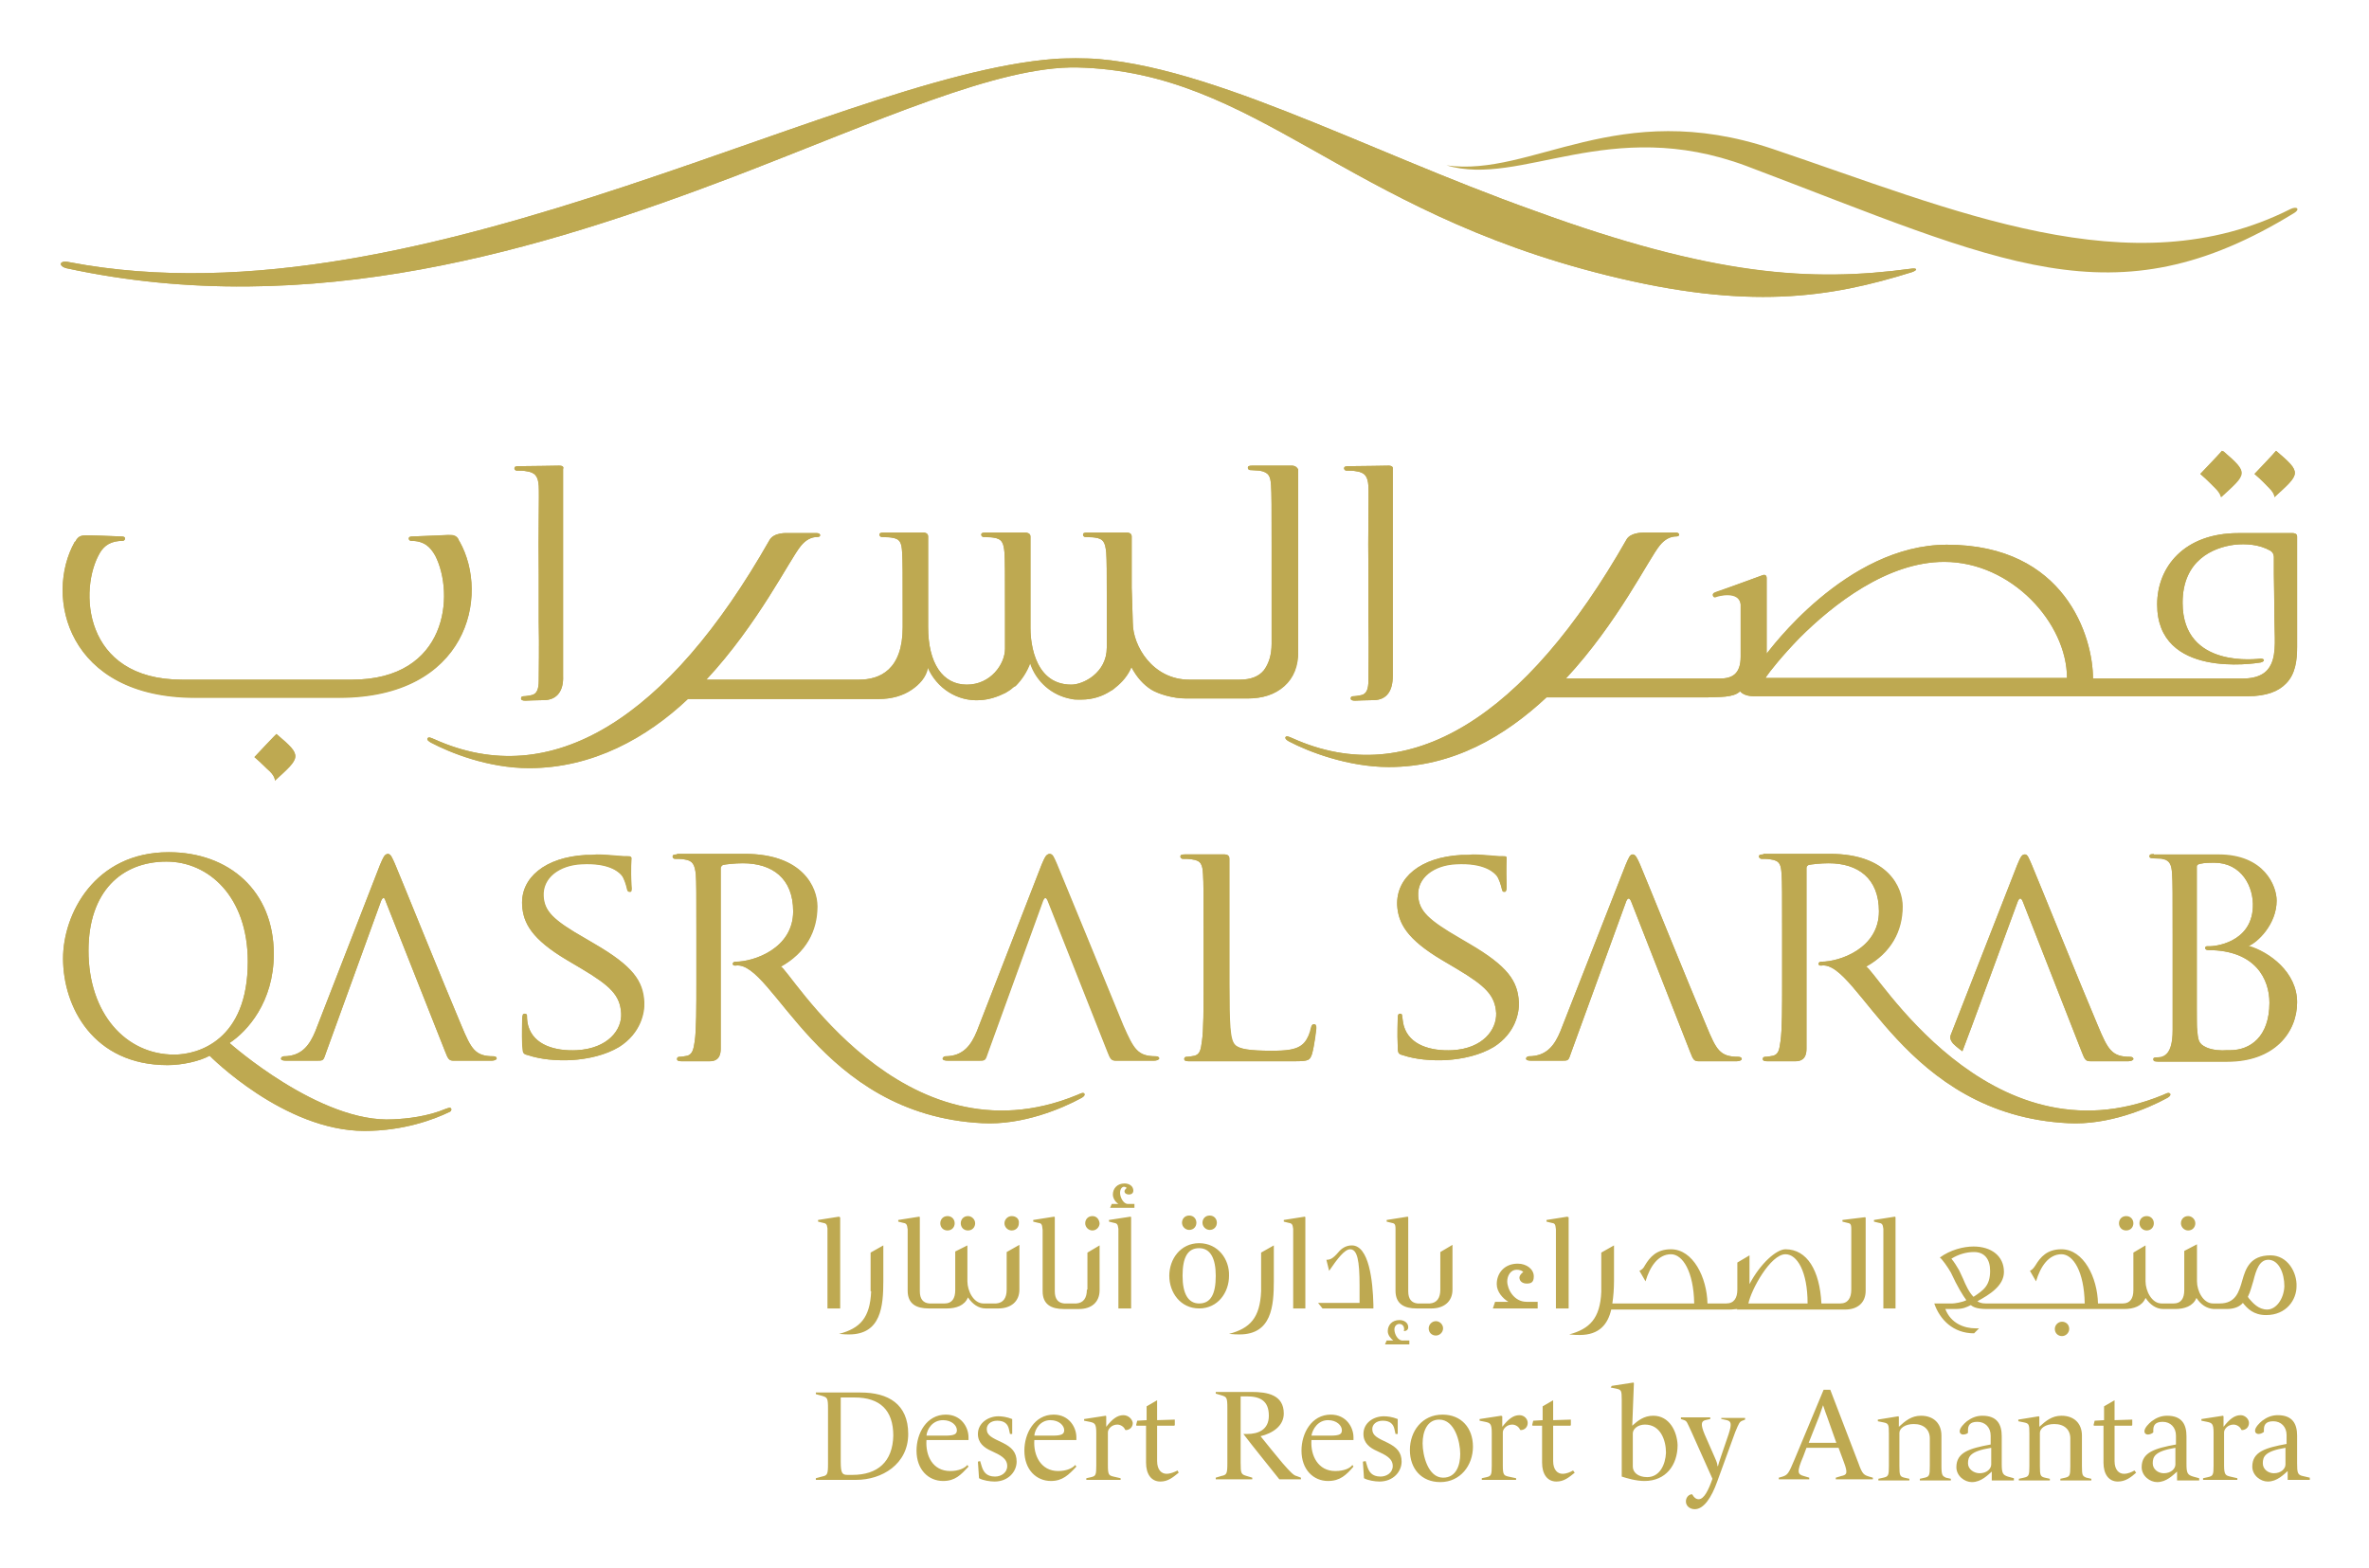 <?xml version="1.0" encoding="utf-8"?>
<!-- Generator: Adobe Illustrator 25.1.0, SVG Export Plug-In . SVG Version: 6.00 Build 0)  -->
<svg version="1.1" id="Layer_1" xmlns="http://www.w3.org/2000/svg" xmlns:xlink="http://www.w3.org/1999/xlink" x="0px" y="0px"
	 viewBox="0 0 428.3 283.5" style="enable-background:new 0 0 428.3 283.5;" xml:space="preserve">
<style type="text/css">
	.st0{fill:#BEA951;}
	.st1{clip-path:url(#SVGID_2_);fill:#BEA951;}
	.st2{clip-path:url(#SVGID_4_);fill:#BEA951;}
	.st3{clip-path:url(#SVGID_6_);fill:#BEA951;}
</style>
<g>
	<path class="st0" d="M12.5,47.4c-1.8-0.4-2,0.7-0.5,1.1C56.3,58.1,98.3,45,132.5,32c26.3-10.1,47.9-20.1,62.3-19.8
		c32.4,0.8,48,25.8,95.8,37.6c25.4,6.3,40.1,4.1,55.1-0.6c1.1-0.4,0.9-0.8-0.3-0.6c-17.9,2.4-35.6,1.3-68-10.5
		c-31.2-11.1-60.9-27.6-82.9-27.6C155.5,10.6,77.3,59.8,12.5,47.4"/>
	<g>
		<defs>
			<path id="SVGID_1_" d="M12.5,47.4c-1.8-0.4-2,0.7-0.5,1.1C56.3,58.1,98.3,45,132.5,32c26.3-10.1,47.9-20.1,62.3-19.8
				c32.4,0.8,48,25.8,95.8,37.6c25.4,6.3,40.1,4.1,55.1-0.6c1.1-0.4,0.9-0.8-0.3-0.6c-17.9,2.4-35.6,1.4-68-10.5
				c-31.2-11.1-60.9-27.6-82.9-27.6C155.5,10.6,77.3,59.8,12.5,47.4"/>
		</defs>
		<clipPath id="SVGID_2_">
			<use xlink:href="#SVGID_1_"  style="overflow:visible;"/>
		</clipPath>
		<rect x="10.5" y="10.6" class="st1" width="336.4" height="49.3"/>
	</g>
	<path class="st0" d="M261.5,29.9c15.5,2.2,30.9-12.4,58.9-3c32.7,11,65,25.4,93.7,10.9c1.3-0.6,1.7,0.1,0.7,0.7
		c-32.7,20.1-52.8,9-99.1-8.5C291,20.8,275,33.9,261.5,29.9L261.5,29.9z"/>
	<path class="st0" d="M244.4,225.2L244.4,225.2c-1.1,0-1.9,0.6-2.4,1.2c-1.1,1.3-1.6,1.4-2.2,1.4l0.5,2c1.5-2.2,2.8-3.9,3.8-3.9
		c1.3,0,1.7,2.1,1.7,6.5v3.2h-7.5l0.8,1h9.2v-0.7C248.2,231.6,247.5,225.2,244.4,225.2 M252.1,240.4c0-0.6,0.4-1,0.9-1
		c0.7,0,1,0.7,0.8,1.3c0.4,0,0.8-0.2,0.8-0.7c0-0.8-0.7-1.3-1.6-1.3c-1.3,0-2.1,0.9-2.1,2c0,0.7,0.5,1.3,1,1.7h-1.2l-0.3,0.7h4.4
		v-0.7h-1.1C252.7,242.5,252.1,241.2,252.1,240.4 M236,220.1l-0.1-0.1l-3.8,0.6v0.3l0.8,0.2c0.6,0.1,0.8,0.2,0.9,1.1v14.4h2.2v-16.4
		V220.1z M216.8,235.7c-2,0-3-1.8-3-5c0-3.3,0.9-5,3-5c2,0,3,1.8,3,5C219.8,234,218.9,235.7,216.8,235.7 M216.8,224.8
		c-3.4,0-5.4,2.9-5.4,5.9c0,3,2,5.9,5.4,5.9c3.4,0,5.4-2.9,5.4-5.9C222.3,227.7,220.2,224.8,216.8,224.8 M259.6,238.9
		c-0.7,0-1.3,0.6-1.3,1.3c0,0.8,0.6,1.3,1.3,1.3s1.3-0.6,1.3-1.3C260.9,239.5,260.3,238.9,259.6,238.9 M228,233.5
		c-0.2,4.8-2,6.7-5.8,7.7c0.9,0.1,1.5,0.1,1.9,0.1c5.8,0,6.2-5.1,6.2-9.7v-6.4l-2.3,1.3V233.5z M272.5,231.7c0-1,0.6-2.1,1.7-2.1
		c0.4,0,0.9,0.1,1.2,0.4c-0.4,0.3-0.7,0.7-0.7,1c0,0.7,0.6,1.1,1.3,1.1c0.8,0,1.3-0.2,1.3-1.3c0-1.3-1.3-2.3-2.9-2.3
		c-2.4,0-3.8,1.7-3.8,3.7c0,1.4,1.1,2.6,2.1,3.2h-2.4l-0.4,1.2h8.1v-1.2h-2C273.7,235.4,272.5,233.1,272.5,231.7 M409.9,236.8
		c-1.6,0-2.6-1.2-3.3-2l-0.2-0.3c0.5-1,0.7-2,1-2.9c0.5-2,1.1-3.8,2.7-3.8h0.1c1.8,0.1,2.8,2.4,2.8,4.8
		C412.9,234.9,411.5,236.8,409.9,236.8 M354.9,231.2l-0.7-1.5c-0.4-0.7-0.9-1.5-1.4-2.1c1.3-0.8,2.7-1.2,4.1-1.2
		c1.9,0,2.9,1.3,2.9,3.4c0,2.7-1.2,3.5-3,4.7C356,233.7,355.4,232.4,354.9,231.2 M410.5,227c-3.7,0-4.5,2.4-5.1,4.5
		c-0.6,2.1-1.2,4.2-4.1,4.2h-1.2c-1.8,0-2.9-2.3-2.9-4V225l-2.3,1.2v7.1c0,1.5-0.6,2.4-1.9,2.4h-2.2c-1.8,0-2.9-2.3-2.9-4v-6.5
		l-2.2,1.3v6.8c0,1.5-0.6,2.4-1.9,2.4h-4.5c-0.1-4.7-2.6-9.8-6.6-9.8c-2.6,0-3.8,1.4-4.7,2.9c-0.4,0.6-0.6,0.8-1,1l1.1,1.9
		c0.8-2.7,2.3-4.9,4.6-4.9c2.1,0,4.1,3.1,4.2,8.9H359c-0.8,0-1.2-0.2-1.5-0.4c2.2-1.2,4.8-2.8,4.8-5.3c0-2.9-2.3-4.6-5.5-4.6
		c-1.8,0-4.2,0.6-6.1,2c0.3,0.1,1.5,1.8,2,2.7c1.2,2.6,2.2,4.2,2.8,5c-0.7,0.4-2.2,0.6-2.5,0.6h-3.3c1,2.9,3.4,5.4,7.2,5.4l0.9-0.9
		h-0.6c-2.1,0-4.5-0.9-5.5-3.5h1.8c1.4,0,2-0.3,2.8-0.7l0,0c0.4,0.3,1,0.7,2.9,0.7h24.9c1.6,0,3.2-0.5,3.8-2c0.8,1.2,1.9,2,3.2,2
		h2.2c1.6,0,3.2-0.5,3.8-2c0.8,1.2,1.8,1.9,3.1,2v0h2.4c1.3,0,2.3-0.4,2.9-1.1c0.8,1,1.9,2.2,4.2,2.2c3.7,0,5.5-2.8,5.5-5.2
		C415.3,230.1,413.6,227,410.5,227 M372.8,239c-0.7,0-1.3,0.6-1.3,1.3c0,0.8,0.6,1.3,1.3,1.3c0.7,0,1.3-0.6,1.3-1.3
		C374.1,239.5,373.5,239,372.8,239 M260.4,233.2c0,1.5-0.6,2.4-1.9,2.5h-2.2c-1.1-0.1-1.7-0.8-1.7-2.2v-13.3h0v-0.1l-0.1-0.1
		l-3.8,0.6v0.3l0.8,0.2c0.6,0.1,0.8,0.2,0.8,1.1v11.2c0,2.4,1.6,3.2,3.8,3.2h2.7c2.2,0,3.8-1.2,3.8-3.4v-8.1l-2.2,1.3V233.2z
		 M200.5,220.6v0.3l0.8,0.2c0.6,0.1,0.8,0.2,0.9,1.1v14.4h2.3v-16.5l-0.1-0.1L200.5,220.6z M283.5,220.1l-0.1-0.1l-3.8,0.6v0.3
		l0.8,0.2c0.7,0.1,0.8,0.2,0.9,1.2v14.3h2.3v-16.4h0V220.1z M316.1,235.7c0.5-2.5,4-8.9,6.7-8.9c2.1,0,4,3.1,4,8.9H316.1z
		 M333.1,220.6v0.3l0.8,0.2c0.6,0.1,0.8,0.2,0.8,1.1v11c0,1.5-0.6,2.5-2,2.5h-3.4c-0.3-6-2.6-9.8-6.5-9.8c-1.6,0-4.5,2.5-6.5,6.3
		V227l-2.2,1.3v4.9c0,1.5-0.6,2.5-2,2.5h-3.4c-0.1-4.7-2.6-9.8-6.6-9.8c-2.6,0-3.8,1.4-4.7,2.9c-0.3,0.6-0.6,0.8-1,1l1.1,1.9
		c0.8-2.7,2.3-4.9,4.6-4.9c2.1,0,4.1,3.1,4.2,8.9h-14.8c0.2-1.3,0.3-2.7,0.3-4.1v-6.4l-2.3,1.3v7.1c-0.2,4.8-2.1,6.7-5.8,7.7
		c0.9,0.1,1.5,0.1,1.9,0.1c3.6,0,5.1-2,5.7-4.6h21.5c0.5,0,0.9-0.1,1.3-0.1l-0.1,0.1h19.6c2.2,0,3.7-1.2,3.7-3.4v-6.7h0v-6.5
		l-0.1-0.1L333.1,220.6z M202.5,215.7c0-0.6,0.3-1.1,0.7-1.1c0.2,0,0.4,0.1,0.5,0.2c-0.2,0.2-0.4,0.4-0.4,0.6c0,0.4,0.4,0.6,0.8,0.6
		c0.4,0,0.8-0.2,0.8-0.7c0-0.8-0.7-1.3-1.6-1.3c-1.3,0-2.1,0.9-2.1,2c0,0.7,0.5,1.4,1,1.7h-1.2l-0.3,0.7h4.4v-0.7h-1.2
		C203.1,217.7,202.5,216.5,202.5,215.7 M171.3,222.5c0.8,0,1.3-0.6,1.3-1.3c0-0.7-0.5-1.3-1.3-1.3c-0.8,0-1.3,0.6-1.3,1.3
		C170,221.9,170.5,222.5,171.3,222.5 M215,222.4c0.8,0,1.3-0.6,1.3-1.3c0-0.7-0.5-1.3-1.3-1.3c-0.8,0-1.3,0.6-1.3,1.3
		C213.7,221.8,214.3,222.4,215,222.4 M175,222.5c0.8,0,1.3-0.6,1.3-1.3c0-0.7-0.6-1.3-1.3-1.3c-0.8,0-1.3,0.6-1.3,1.3
		C173.7,221.9,174.2,222.5,175,222.5 M197.5,219.9c-0.8,0-1.3,0.6-1.3,1.3c0,0.7,0.6,1.3,1.3,1.3c0.7,0,1.3-0.6,1.3-1.3
		C198.7,220.4,198.2,219.9,197.5,219.9 M395.6,222.5c0.8,0,1.3-0.6,1.3-1.3c0-0.7-0.6-1.3-1.3-1.3c-0.8,0-1.3,0.6-1.3,1.3
		C394.3,221.9,394.9,222.5,395.6,222.5 M388.1,222.5c0.8,0,1.3-0.6,1.3-1.3c0-0.7-0.5-1.3-1.3-1.3c-0.8,0-1.3,0.6-1.3,1.3
		C386.8,221.9,387.4,222.5,388.1,222.5 M384.4,222.5c0.8,0,1.3-0.6,1.3-1.3c0-0.7-0.5-1.3-1.3-1.3c-0.8,0-1.3,0.6-1.3,1.3
		C383.1,221.9,383.6,222.5,384.4,222.5 M218.7,222.4c0.8,0,1.3-0.6,1.3-1.3c0-0.7-0.5-1.3-1.3-1.3c-0.8,0-1.3,0.6-1.3,1.3
		C217.4,221.8,218,222.4,218.7,222.4 M196.5,233.2c0,1.5-0.6,2.4-1.9,2.5h-2.2c-1.1-0.1-1.7-0.8-1.7-2.2v-13.3v0v-0.1l-0.1-0.1
		l-3.8,0.6v0.3l0.8,0.2c0.7,0.1,0.8,0.2,0.9,1.3v11.1c0,2.4,1.6,3.2,3.8,3.2h2.8c2.2,0,3.7-1.2,3.7-3.4v-8.1l-2.2,1.3V233.2z
		 M182.9,219.9c-0.7,0-1.3,0.6-1.3,1.3c0,0.7,0.6,1.3,1.3,1.3c0.8,0,1.3-0.6,1.3-1.3C184.3,220.4,183.7,219.9,182.9,219.9
		 M157.5,233.5c-0.2,4.8-2,6.7-5.8,7.7c0.9,0.1,1.5,0.1,1.8,0.1c5.8,0,6.2-5.1,6.2-9.7v-6.4l-2.3,1.3V233.5z M151.8,220.1l-0.1-0.1
		l-3.8,0.6v0.3l0.8,0.2c0.6,0.1,0.8,0.2,0.9,1v14.5h2.3v-10v0V220.1z M182,233.2c0,1.5-0.6,2.4-1.9,2.5h-2.3c-1.8,0-2.9-2.3-2.9-4
		v-6.5l-2.2,1.1v7c0,1.5-0.6,2.4-1.9,2.4H168c-1.1-0.1-1.7-0.8-1.7-2.2v-13.3v-0.1l-0.1-0.1l-3.8,0.6v0.3l0.8,0.2
		c0.6,0.1,0.8,0.2,0.9,1.2v11.1c0,2.4,1.6,3.2,3.8,3.2h3.3c1.6,0,3.2-0.5,3.8-2c0.8,1.2,1.9,2,3.2,2h2.3c2.2,0,3.8-1.2,3.8-3.4v-8.1
		l-2.3,1.3V233.2z M338.8,220.6v0.3l0.8,0.2c0.6,0.1,0.8,0.2,0.9,1.1v14.4h2.2v-16.5l-0.1-0.1L338.8,220.6z"/>
	<path class="st0" d="M407.6,85.7c1.3,1.1,2.1,2,2.7,2.6c1,1,0.9,1.6,0.9,1.6c4.7-4.3,5-4.4,0.4-8.3l-0.1-0.1
		C411.5,81.6,407.9,85.4,407.6,85.7 M397.8,85.7c1.3,1.1,2.1,2,2.7,2.6c1,1,1,1.6,1,1.6c4.7-4.3,5-4.4,0.4-8.3l-0.2-0.1
		C401.7,81.6,398.1,85.4,397.8,85.7 M251.1,84.2c-0.8,0-5,0.1-7.3,0.1c-0.6,0-0.8,0.1-0.8,0.4c0,0.2,0.2,0.4,0.4,0.4
		c0.5,0,1.3,0,1.7,0.1c1.7,0.2,2.2,1,2.3,2.7c0.1,1.6-0.1,8.4,0,16v8.6c0.1,4.7,0,8.3,0,10.6c0,1.4-0.3,2.4-1.3,2.6
		c-0.5,0.1-1.1,0.2-1.5,0.2c-0.3,0-0.4,0.2-0.4,0.4c0,0.3,0.3,0.4,0.8,0.4c0,0,2.2-0.1,3.3-0.1c2.5,0,3.5-1.8,3.5-4.3
		c0-2.5,0-9.8,0-9.8V84.8C251.9,84.3,251.4,84.2,251.1,84.2L251.1,84.2z M101.1,84.2c-0.8,0-5,0.1-7.3,0.1c-0.6,0-0.8,0.1-0.8,0.4
		c0,0.2,0.2,0.4,0.4,0.4c0.5,0,1.3,0,1.7,0.1c1.7,0.2,2.2,1,2.3,2.7c0.1,1.6-0.1,8.4,0,16v8.6c0.1,4.7,0,8.3,0,10.6
		c0,1.4-0.3,2.4-1.3,2.6c-0.5,0.1-1.1,0.2-1.5,0.2c-0.3,0-0.4,0.2-0.4,0.4c0,0.3,0.3,0.4,0.8,0.4c0,0,2.2-0.1,3.3-0.1
		c2.5,0,3.6-1.8,3.5-4.3c0-2.5,0-9.8,0-9.8V84.8C102,84.3,101.5,84.2,101.1,84.2L101.1,84.2z M233.6,84.2c-0.8,0-4.9,0-7.2,0
		c-0.6,0-0.8,0.1-0.8,0.4c0,0.2,0.2,0.4,0.4,0.4c0.4,0,1.3,0.1,1.7,0.1c1.7,0.3,2,1,2.1,2.7c0.1,1.5,0.1,3.8,0.1,11.3v8.6h0l0,8.7
		c0,2-0.5,3.6-1.4,4.8c-0.9,1.1-2.3,1.7-4.4,1.7H215c-6.6,0-10.2-6.1-10.2-10.3c0-0.7-0.2-6.3-0.2-6.3V97c0-0.6-0.6-0.7-0.8-0.7
		c-0.8,0-4.9,0-7.2,0c-0.6,0-0.8,0.1-0.8,0.4c0,0.2,0.2,0.4,0.4,0.4c0.5,0,1.3,0,1.7,0.1c1.7,0.2,1.9,1,2.1,2.7
		c0.1,1.5,0.1,3.8,0.1,7.9v9.3c0,4.6-4.3,6.7-6.4,6.7c-7.3,0-7.4-9.1-7.4-10.2V97c0-0.6-0.7-0.7-0.9-0.7c-0.8,0-4.9,0-7.2,0
		c-0.6,0-0.8,0.1-0.8,0.4c0,0.2,0.2,0.4,0.4,0.4c0.5,0,1.3,0,1.7,0.1c1.7,0.2,2,1,2.1,2.7c0.1,1.5,0.1,3.8,0.1,11.3v6.1
		c0,2.8-2.6,6.5-6.9,6.5c-4.4,0-7-3.9-7-10.4V97c0-0.6-0.6-0.7-0.8-0.7c-0.8,0-5,0-7.2,0c-0.6,0-0.8,0.1-0.8,0.4
		c0,0.2,0.2,0.4,0.4,0.4c0.5,0,1.3,0,1.7,0.1c1.7,0.2,1.9,1,2,2.7c0.1,1.5,0.1,3.8,0.1,11.3v2.2c0,7.7-4.1,9.5-7.9,9.5h-27.6
		c9.4-10.1,15.1-21.8,17.1-24.2c0.9-1.1,1.9-1.6,3-1.6c0.7,0,0.6-0.7-0.1-0.7h-5.3c0,0-2.5-0.2-3.3,1.3
		c-18.3,32.2-39.3,45.5-60.5,36c-0.7-0.3-1.1-0.5-1.3-0.2c-0.2,0.3,0.3,0.6,0.6,0.8c3.4,1.8,10.3,4.6,17.7,4.6
		c11.5,0,21.3-5.5,28.7-12.5h34.5c2.4,0,4.4-0.6,6-1.7c1.3-0.9,2.6-2.2,2.9-4c1.6,3.7,5.3,6.2,9.5,5.9c1.6-0.1,3.1-0.6,4.5-1.3
		c0.4-0.2,0.9-0.5,1.3-0.9c0.1-0.1,0.2-0.2,0.4-0.3l0.1,0c1.2-1.2,2.1-2.6,2.7-4.2c1.1,3.4,4,5.9,7.5,6.5c0.4,0.1,0.8,0.1,1.1,0.1
		h0.1c0.2,0,0.4,0,0.6,0c2,0,3.8-0.6,5.3-1.6c0.1,0,0.1-0.1,0.2-0.1c0.1-0.1,0.3-0.2,0.4-0.3l0.1-0.1c1.3-1,2.4-2.3,3-3.8
		c1,1.9,2.2,3.2,3.6,4.1c1.3,0.8,3.9,1.6,6.3,1.6h11.1c2.7,0,4.9-0.7,6.6-2.2c1.7-1.5,2.6-3.7,2.6-6.4V84.9
		C234.4,84.3,233.9,84.2,233.6,84.2L233.6,84.2z M294.1,97.5c-18.3,32.2-39.3,45.5-60.4,36c-0.7-0.3-1.1-0.5-1.3-0.2
		c-0.1,0.3,0.3,0.6,0.7,0.8c3.4,1.8,10.6,4.6,18,4.6c11.6,0,21-5.6,28.5-12.6h29.2c1.9-0.1,4.6,0.1,5.8-1.1c0,0,0.6,0.9,2.5,0.9
		h89.2c3.5,0,5.7-0.9,7-2.3c1.7-1.7,2-4.2,2-6.6v-20c0-0.5-0.5-0.6-0.8-0.6h-9.8c-9.9,0-14.7,6.2-14.7,12.9
		c0,13.4,17.5,10.7,18.7,10.5c0.8-0.2,0.8-0.7,0-0.7c-0.3,0-14.1,2-14.1-10.1c0-7.7,5.5-10,9.4-10.5c2-0.2,4.4-0.1,6.5,1.1
		c0.6,0.4,0.6,1,0.6,1.2v3.1c0,0.8,0.1,5,0.1,8.1c0,2.8,0.4,6-0.6,8.1c-0.7,1.5-2.2,2.6-5.2,2.6h-27c0-7.5-5-24.2-26.4-24.2
		c-18.3,0-32.3,19.4-32.6,19.7v-11.9c0,0,0-1.2,0-1.8c0-0.6-0.5-0.6-0.7-0.5c-0.8,0.3-6.3,2.3-8.4,3.1c-0.6,0.2-0.7,0.4-0.6,0.7
		c0.1,0.2,0.3,0.3,0.5,0.2c0.4-0.2,4.2-1.2,4.5,1.3v9.5c0,3.2-1.6,3.9-3.8,3.9l-27.8,0c9.4-10.1,15-21.7,17-24.1
		c0.9-1.1,1.9-1.6,3-1.6c0.7,0,0.6-0.7-0.1-0.7h-5.3c0,0-0.1,0-0.3,0C296.5,96.3,294.8,96.4,294.1,97.5 M319.3,122.4
		c0.6-0.9,2.8-3.7,6-7c6.1-6.1,15.9-13.8,26.2-13.8c12.2,0,22.2,11.1,22.2,21h-54.6C319.2,122.7,319.2,122.6,319.3,122.4 M74.7,97
		c-0.6,0-0.8,0.1-0.8,0.4c0,0.2,0.2,0.4,0.4,0.4c2.4,0,3.5,1.1,4.4,2.7c3.5,6.9,2.3,22.4-15.1,22.4H32.9c-18,0-18.7-16.5-14.8-23
		c0.8-1.3,2-2.1,4.1-2.1c0.2,0,0.4-0.2,0.4-0.4c0-0.3-0.2-0.4-0.8-0.4c-2.3-0.1-5.3-0.2-6.1-0.2c-1.1,0-1.4,0.2-1.9,0.8h0l0,0
		c0,0.1,0,0.1-0.1,0.2c0,0.1-0.1,0.1-0.2,0.2l0,0c-5.5,9.8-1.4,28.2,21.8,28.2l11.7,0l14.3,0c23.2,0,27.3-18.4,21.8-28.2l0,0
		c-0.1-0.1-0.2-0.3-0.2-0.4l0,0l0,0c-0.4-0.7-0.9-0.8-1.9-0.8C80,96.8,77,96.9,74.7,97 M46,136.9c1.3,1.1,2.1,2,2.8,2.6
		c1,1,0.9,1.7,0.9,1.7c4.7-4.3,5-4.4,0.4-8.3l-0.1-0.1C49.9,132.7,46.3,136.6,46,136.9"/>
	<g>
		<defs>
			<path id="SVGID_3_" d="M46,136.9c1.3,1.1,2.1,2,2.8,2.6c1,1,0.9,1.6,0.9,1.6c4.7-4.3,5-4.4,0.4-8.3l-0.1-0.1
				C49.9,132.7,46.3,136.6,46,136.9 M74.7,97c-0.6,0-0.8,0.1-0.8,0.4c0,0.2,0.2,0.4,0.4,0.4c2.4,0,3.5,1.1,4.4,2.7
				c3.5,6.9,2.3,22.4-15.1,22.4H32.9c-18,0-18.7-16.5-14.8-23c0.8-1.3,2-2.1,4.1-2.1c0.2,0,0.4-0.2,0.4-0.4c0-0.3-0.2-0.4-0.8-0.4
				c-2.3-0.1-5.3-0.2-6.1-0.2c-1.1,0-1.5,0.2-1.9,0.8l0,0c0,0.1-0.1,0.1-0.1,0.2c0,0.1-0.1,0.1-0.2,0.2l0,0
				c-5.5,9.8-1.4,28.1,21.8,28.1l11.7,0l14.3,0c23.2,0,27.3-18.4,21.8-28.2l0,0c-0.1-0.1-0.2-0.3-0.2-0.4l0,0l0,0
				c-0.4-0.7-0.9-0.8-1.9-0.8C80,96.8,77,96.9,74.7,97 M319.3,122.4c0.6-0.9,2.8-3.7,6-7c6.1-6.1,15.9-13.8,26.2-13.8
				c12.2,0,22.2,11.1,22.2,21h-54.6C319.2,122.7,319.2,122.6,319.3,122.4 M294.1,97.5c-18.3,32.2-39.3,45.5-60.4,36
				c-0.7-0.3-1.1-0.5-1.3-0.2c-0.1,0.3,0.3,0.6,0.7,0.8c3.4,1.8,10.6,4.6,18,4.6c11.6,0,21-5.6,28.5-12.6h29.2
				c1.9-0.1,4.6,0.1,5.8-1.1c0,0,0.6,0.9,2.5,0.9h89.2c3.5,0,5.6-0.9,7-2.3c1.7-1.7,2-4.2,2-6.6V97c0-0.5-0.5-0.6-0.8-0.6h-9.8
				c-9.9,0-14.7,6.2-14.7,12.9c0,13.4,17.5,10.7,18.7,10.5c0.8-0.2,0.8-0.7,0-0.7c-0.3,0-14.1,2-14.1-10.1c0-7.7,5.5-10,9.4-10.5
				c2-0.2,4.4-0.1,6.5,1.1c0.6,0.4,0.6,1,0.6,1.2v3.1c0,0.8,0.1,5,0.1,8.1c0,2.8,0.4,6-0.6,8.1c-0.7,1.6-2.2,2.6-5.2,2.6h-27
				c0-7.5-5-24.2-26.4-24.2c-18.3,0-32.3,19.4-32.6,19.7v-11.9c0,0,0-1.2,0-1.8c0-0.6-0.5-0.6-0.7-0.5c-0.8,0.3-6.3,2.3-8.4,3
				c-0.6,0.2-0.7,0.4-0.6,0.7c0.1,0.2,0.3,0.3,0.5,0.2c0.4-0.2,4.2-1.2,4.5,1.3v9.5c0,3.2-1.6,4-3.8,4l-27.8,0
				c9.4-10.1,15-21.7,17-24.1c0.9-1.1,1.9-1.6,3-1.6c0.7,0,0.6-0.7-0.1-0.7h-5.3c0,0-0.1,0-0.3,0C296.5,96.3,294.8,96.4,294.1,97.5
				 M233.6,84.2c-0.8,0-4.9,0-7.2,0c-0.6,0-0.8,0.1-0.8,0.4c0,0.2,0.2,0.4,0.4,0.4c0.4,0,1.3,0.1,1.7,0.1c1.7,0.3,2,1,2.1,2.7
				c0.1,1.5,0.1,3.8,0.1,11.3v8.6h0l0,8.7c0,2-0.5,3.6-1.4,4.8c-0.9,1.1-2.3,1.7-4.4,1.7H215c-6.6,0-10.2-6.1-10.2-10.3
				c0-0.7-0.2-6.3-0.2-6.3V97c0-0.6-0.6-0.7-0.8-0.7c-0.8,0-4.9,0-7.2,0c-0.6,0-0.8,0.1-0.8,0.4c0,0.2,0.2,0.4,0.4,0.4
				c0.5,0,1.3,0.1,1.7,0.1c1.7,0.2,1.9,1,2.1,2.7c0.1,1.5,0.1,3.8,0.1,7.9v9.3c0,4.6-4.3,6.7-6.4,6.7c-7.3,0-7.4-9.1-7.4-10.2V97
				c0-0.6-0.7-0.7-0.9-0.7c-0.8,0-4.9,0-7.2,0c-0.6,0-0.8,0.1-0.8,0.4c0,0.2,0.2,0.4,0.4,0.4c0.5,0,1.3,0.1,1.7,0.1
				c1.7,0.2,1.9,1,2.1,2.7c0.1,1.5,0.1,3.8,0.1,11.3v6.1c0,2.8-2.6,6.5-6.9,6.5c-4.4,0-7-3.9-7-10.4V97c0-0.6-0.6-0.7-0.8-0.7
				c-0.8,0-5,0-7.2,0c-0.6,0-0.8,0.1-0.8,0.4c0,0.2,0.2,0.4,0.4,0.4c0.5,0,1.3,0.1,1.7,0.1c1.7,0.2,1.9,1,2,2.7
				c0.1,1.5,0.1,3.8,0.1,11.3v2.2c0,7.7-4.1,9.5-7.9,9.5h-27.6c9.4-10.1,15.1-21.8,17.1-24.2c0.9-1.1,1.9-1.6,3-1.6
				c0.7,0,0.6-0.7-0.1-0.7h-5.3c0,0-2.5-0.2-3.3,1.3c-18.3,32.2-39.4,45.5-60.5,36c-0.7-0.3-1.1-0.5-1.3-0.2
				c-0.2,0.3,0.3,0.6,0.7,0.8c3.4,1.8,10.3,4.6,17.7,4.6c11.5,0,21.3-5.5,28.7-12.5h34.5c2.4,0,4.4-0.6,6-1.7c1.3-0.9,2.6-2.2,2.9-4
				c1.6,3.7,5.3,6.2,9.5,5.9c1.6-0.1,3.1-0.6,4.5-1.3c0.4-0.3,0.9-0.5,1.3-0.9c0.1-0.1,0.3-0.2,0.4-0.3l0.1,0
				c1.2-1.2,2.1-2.6,2.7-4.2c1.1,3.4,4,5.9,7.5,6.5c0.4,0.1,0.8,0.1,1.1,0.1h0.1c0.2,0,0.4,0,0.6,0c2,0,3.8-0.6,5.3-1.6
				c0.1,0,0.1-0.1,0.2-0.1c0.1-0.1,0.3-0.2,0.4-0.3l0.1-0.1c1.3-1,2.4-2.3,3-3.8c1,1.9,2.2,3.2,3.6,4.1c1.3,0.8,3.9,1.6,6.3,1.6
				h11.1c2.7,0,4.9-0.7,6.6-2.2c1.7-1.5,2.6-3.7,2.5-6.4V84.9C234.4,84.3,233.9,84.2,233.6,84.2L233.6,84.2z M101.1,84.2
				c-0.8,0-5,0.1-7.3,0.1c-0.6,0-0.8,0.1-0.8,0.4c0,0.2,0.2,0.4,0.4,0.4c0.5,0,1.3,0,1.7,0.1c1.7,0.2,2.2,1,2.3,2.7
				c0.1,1.6-0.1,8.4,0,16v8.6c0.1,4.7,0,8.3,0,10.6c0,1.4-0.3,2.4-1.3,2.6c-0.5,0.1-1.1,0.2-1.5,0.2c-0.3,0-0.4,0.2-0.4,0.4
				c0,0.3,0.3,0.4,0.8,0.4c0,0,2.2-0.1,3.3-0.1c2.5,0,3.6-1.8,3.5-4.3c0-2.5,0-9.8,0-9.8V84.8C102,84.3,101.5,84.2,101.1,84.2
				L101.1,84.2z M251.1,84.2c-0.8,0-5,0.1-7.3,0.1c-0.6,0-0.8,0.1-0.8,0.4c0,0.2,0.2,0.4,0.4,0.4c0.5,0,1.3,0,1.7,0.1
				c1.7,0.2,2.2,1,2.3,2.7c0.1,1.6-0.1,8.4,0,16v8.6c0.1,4.7,0,8.3,0,10.6c0,1.4-0.3,2.4-1.3,2.6c-0.5,0.1-1.1,0.2-1.5,0.2
				c-0.3,0-0.4,0.2-0.4,0.4c0,0.3,0.3,0.4,0.8,0.4c0,0,2.2-0.1,3.3-0.1c2.5,0,3.5-1.8,3.5-4.3c0-2.5,0-9.8,0-9.8V84.8
				C251.9,84.3,251.4,84.2,251.1,84.2L251.1,84.2z M397.8,85.7c1.3,1.1,2.1,2,2.8,2.6c1,1,1,1.6,1,1.6c4.7-4.3,5-4.3,0.4-8.3
				l-0.2-0.1C401.7,81.6,398.1,85.4,397.8,85.7 M407.6,85.7c1.3,1.1,2.1,2,2.7,2.6c1,1,0.9,1.6,0.9,1.6c4.7-4.3,5-4.3,0.4-8.3
				l-0.1-0.1C411.5,81.6,407.9,85.4,407.6,85.7"/>
		</defs>
		<clipPath id="SVGID_4_">
			<use xlink:href="#SVGID_3_"  style="overflow:visible;"/>
		</clipPath>
		<rect x="7.9" y="81.6" class="st2" width="408.4" height="61.5"/>
	</g>
	<path class="st0" d="M11.4,173.3c0,8.8,5.5,19.3,18.9,19.3c2.6,0,5.8-0.7,7.6-1.7c0,0,13.4,13.6,28,13.6c7.1,0,12.6-2.1,15.3-3.4
		c0.3-0.1,0.4-0.3,0.4-0.5c0-0.1-0.1-0.3-0.3-0.3c-0.1,0-0.4,0.1-0.7,0.2c-3.3,1.4-7.1,1.8-9.5,1.9c-13.2,0.8-29.6-13.8-29.6-13.8
		c3.2-2.1,8-7.4,8-16.1c0-11.4-8.1-18.4-19-18.4C17.1,154.1,11.4,165.3,11.4,173.3 M16,171.9c0-10.7,6-16.1,14.1-16.1
		c7.6,0,14.7,6.3,14.7,18.1c0,14.2-9,16.8-13.3,16.8C22.8,190.7,16,183.3,16,171.9 M389.4,154.4c-0.6,0-0.8,0.1-0.8,0.4
		c0,0.2,0.2,0.3,0.4,0.3c0.5,0,1.3,0.1,1.7,0.1c1.6,0.2,1.9,1.1,2,2.8c0.1,1.5,0.1,3.5,0.1,11v8.7c0,3,0,6.4,0,8.5
		c0,4.8-1.8,5-3.1,5c-0.3,0-0.4,0.1-0.4,0.3c0,0.3,0.3,0.4,0.8,0.4c0.8,0,11.7,0,12.6,0c8.5,0,12.6-5.3,12.6-10.7
		c0-5.4-5-9.1-8.8-10.2c1.6-0.6,5.1-3.9,5.1-8.2c0-2.6-2.2-8.3-10.5-8.3H389.4z M398.9,189.4c-1.5-0.7-1.5-1.3-1.7-3.6
		c0-0.7,0-6.7,0-10.4v-18.7c0-0.3,0.2-0.4,0.6-0.5c0.8-0.2,2-0.2,2.5-0.2c5,0,7.2,4.4,7,8.1c-0.3,6.4-7,7.1-8.1,7
		c-0.7-0.1-0.7,0.7,0,0.7c8.7,0,11.1,5.4,11.1,9.5c0,6.2-3.5,8.6-7.1,8.6h-0.6C401.6,190,400,189.9,398.9,189.4 M221.4,154.5
		c-0.8,0-4.9,0-7.2,0c-0.6,0-0.8,0.1-0.8,0.4c0,0.2,0.2,0.4,0.4,0.4c0.5,0,1.3,0,1.7,0.1c1.7,0.2,1.9,1,2,2.7
		c0.1,1.5,0.1,3.7,0.1,11.2v8.5c0,4.6,0,8.5-0.3,10.5c-0.2,1.4-0.3,2.3-1.3,2.6c-0.5,0.1-1.1,0.2-1.5,0.2c-0.3,0-0.4,0.2-0.4,0.4
		c0,0.3,0.3,0.4,0.8,0.4c0.8,0,15.5,0,19.1,0c2.7,0,2.8-0.2,3.2-1.3c0.4-1.4,0.7-4.2,0.7-4.7c0-0.5-0.1-0.7-0.4-0.7
		c-0.3,0-0.4,0.3-0.5,0.6c-0.2,1-0.6,2-1.2,2.7c-1.2,1.4-3.4,1.5-6,1.5c-3.9,0-5.9-0.3-6.6-1.1c-0.9-0.9-1-3.7-1-10.9v-22.7
		C222.3,154.6,221.7,154.5,221.4,154.5L221.4,154.5z M318.8,154.5c-0.6,0-0.8,0.1-0.8,0.4c0,0.2,0.3,0.4,0.4,0.4
		c0.4,0,1.3,0,1.7,0.1c1.7,0.2,1.9,1,2,2.7c0.1,1.5,0.1,3.3,0.1,10.8v8.5c0,4.6,0,8.9-0.3,10.9c-0.2,1.4-0.3,2.3-1.3,2.6
		c-0.5,0.1-1.1,0.2-1.5,0.2c-0.3,0-0.4,0.2-0.4,0.4c0,0.3,0.3,0.4,0.8,0.4c0.7,0,4.1,0,5.1,0c0.9,0,2-0.3,2-2.2V157
		c0-0.3,0.1-0.5,0.4-0.6c0.5-0.1,2.1-0.3,3.6-0.3c5.3,0,9.1,2.7,9.1,8.7c0,6.7-7.1,9.1-10.4,9.1c-0.7,0-0.7,0.8,0,0.7
		c6.7-1,14.9,27,44.6,28.5c7.3,0.4,14.5-2.7,17.8-4.5c0.4-0.2,0.8-0.5,0.7-0.8c-0.2-0.3-0.6-0.1-1.3,0.2
		c-31.6,13-52.3-23.2-53.7-23.2c4.5-2.5,6.6-6.4,6.6-10.9c0-3.4-2.6-9.5-13.1-9.5H318.8z M122.4,154.5c-0.6,0-0.8,0.1-0.8,0.4
		c0,0.2,0.2,0.4,0.4,0.4c0.4,0,1.3,0,1.7,0.1c1.6,0.2,1.9,1,2.1,2.7c0.1,1.5,0.1,3.3,0.1,10.8v8.5c0,4.6,0,8.9-0.3,10.9
		c-0.2,1.4-0.4,2.3-1.3,2.6c-0.5,0.1-1.1,0.2-1.5,0.2c-0.3,0-0.4,0.2-0.4,0.4c0,0.3,0.3,0.4,0.8,0.4c0.7,0,4.1,0,5.1,0
		c0.9,0,2-0.3,2-2.2V157c0-0.3,0.2-0.5,0.4-0.6c0.5-0.1,2.1-0.3,3.6-0.3c5.3,0,9.1,2.7,9.1,8.7c0,6.7-7.1,9.1-10.4,9.1
		c-0.7,0-0.7,0.8,0,0.7c6.8-1,15,27,44.6,28.5c7.3,0.4,14.5-2.7,17.8-4.5c0.4-0.2,0.8-0.5,0.6-0.8c-0.2-0.3-0.6-0.1-1.3,0.2
		c-31.6,13-52.3-23.2-53.6-23.2c4.5-2.5,6.6-6.4,6.6-10.9c0-3.4-2.6-9.5-13.1-9.5H122.4z M364.7,156.4l-12,30.7
		c-0.2,0.5-0.1,1,0.4,1.6c0.7,0.7,1.7,1.4,1.7,1.4s0-0.1,0.1-0.3c0.1-0.1,9.9-26.8,9.9-26.8c0.3-0.7,0.6-0.7,0.9,0l10.7,27.3h0
		c0.5,1.3,0.7,1.6,1.5,1.6h6.6h0.3c0.5,0,0.9-0.2,0.9-0.4c0-0.3-0.3-0.4-0.6-0.4c-3.3,0-4-1.3-5.8-5.6c-3.1-7.3-11.1-27.1-12-29.2
		c-0.5-1.1-0.7-1.8-1.2-1.8C365.5,154.5,365.3,155,364.7,156.4 M293.9,156.4l-11.8,30.1c-1,2.4-2.4,4.5-5.7,4.5
		c-0.2,0-0.5,0.2-0.5,0.4c0,0.3,0.3,0.4,1,0.4h5.1c1.7,0,1.5,0.1,2.1-1.6v0L294,163c0.3-0.7,0.6-0.7,0.9,0l10.7,27.3h0
		c0.5,1.3,0.7,1.6,1.5,1.6h6.6h0.3c0.5,0,0.9-0.2,0.9-0.4c0-0.3-0.3-0.4-0.6-0.4c-3.4,0-4-1.3-5.8-5.6c-3.1-7.3-11.1-27.1-12-29.2
		c-0.5-1.1-0.8-1.8-1.3-1.8C294.7,154.5,294.5,155,293.9,156.4 M188.3,156.4l-11.7,30.1c-1,2.4-2.4,4.5-5.7,4.5
		c-0.2,0-0.4,0.2-0.4,0.4c0,0.3,0.3,0.4,1,0.4h5.1c1.7,0,1.5,0.1,2.1-1.6v0l9.9-27.3c0.3-0.7,0.6-0.7,0.9,0l10.8,27.3
		c0.5,1.3,0.7,1.6,1.5,1.6h6.6h0.3c0.5,0,0.9-0.2,0.9-0.4c0-0.3-0.3-0.4-0.6-0.4c-3.3,0-4-1.3-5.9-5.6c-3-7.3-11.1-27.1-12-29.2
		c-0.5-1.1-0.7-1.8-1.3-1.8C189.1,154.5,188.9,155,188.3,156.4 M68.7,156.4L57,186.5c-1,2.4-2.4,4.5-5.7,4.5c-0.2,0-0.5,0.2-0.5,0.4
		c0,0.3,0.3,0.4,1,0.4h5.1c1.7,0,1.5,0.1,2.1-1.6v0l9.9-27.3c0.3-0.7,0.6-0.7,0.8,0l10.8,27.3h0c0.5,1.3,0.7,1.6,1.5,1.6h6.6h0.3
		c0.5,0,0.9-0.2,0.9-0.4c0-0.3-0.3-0.4-0.6-0.4c-3.3,0-4-1.3-5.8-5.6c-3.1-7.3-11.1-27.1-12-29.2c-0.5-1.1-0.8-1.8-1.3-1.8
		C69.5,154.5,69.3,155,68.7,156.4 M264.2,154.6c-7.4,0.4-11.8,4.1-11.6,9.1c0.2,3.2,1.7,6.1,8.1,9.9l2.7,1.6c5.2,3.1,6.9,4.8,7.1,8
		c0.1,3-2.4,6.4-7.9,6.7c-3.9,0.2-7.8-0.9-8.8-4.4c-0.2-0.7-0.2-1.3-0.3-1.7c0-0.4-0.1-0.5-0.4-0.5c-0.3,0-0.4,0.3-0.4,0.8
		c0,0.8-0.1,2.7,0,5c0,1.3,0.1,1.5,0.9,1.7c2.4,0.8,5.1,1,7.8,0.9c3.1-0.2,6.2-0.9,8.7-2.4c3.9-2.5,4.6-6.2,4.5-8.1
		c-0.2-3.8-2-6.5-9-10.5l-1.7-1c-5.7-3.3-7.3-4.9-7.5-7.6c-0.2-3.4,2.9-5.6,6.8-5.8c5.3-0.3,7,1.6,7.4,2.1c0.4,0.5,0.8,1.8,0.9,2.3
		c0.1,0.4,0.1,0.6,0.5,0.6c0.3,0,0.4-0.3,0.4-1.1c-0.1-3.2,0-4.8,0-5c0-0.2-0.1-0.3-0.6-0.3c-0.5,0-0.9,0-2-0.1
		c-1.1-0.1-2.2-0.2-3.6-0.2C265.5,154.6,264.9,154.6,264.2,154.6 M105.9,154.6c-7.3,0.4-11.8,4.1-11.5,9.1c0.2,3.2,1.7,6.1,8.1,9.9
		l2.7,1.6c5.2,3.1,6.9,4.8,7.1,8c0.2,3-2.4,6.4-8,6.7c-3.9,0.2-7.8-0.9-8.8-4.4c-0.2-0.7-0.2-1.3-0.2-1.7c0-0.4-0.1-0.5-0.4-0.5
		c-0.3,0-0.4,0.3-0.4,0.8c0,0.8-0.1,2.7,0,5c0.1,1.3,0.1,1.5,1,1.7c2.4,0.8,5.1,1,7.8,0.9c3.1-0.2,6.2-0.9,8.7-2.4
		c3.9-2.5,4.6-6.2,4.5-8.1c-0.2-3.8-2-6.5-9-10.5l-1.7-1c-5.8-3.3-7.3-4.9-7.5-7.6c-0.2-3.4,2.9-5.6,6.8-5.8c5.3-0.3,7,1.6,7.4,2.1
		c0.4,0.5,0.8,1.8,0.9,2.3c0.1,0.4,0.1,0.6,0.5,0.6c0.3,0,0.4-0.3,0.3-1.1c-0.2-3.2,0-4.8,0-5c0-0.2-0.1-0.3-0.6-0.3
		c-0.5,0-0.9,0-2-0.1c-1-0.1-2.2-0.2-3.6-0.2C107.1,154.6,106.5,154.6,105.9,154.6"/>
	<g>
		<defs>
			<path id="SVGID_5_" d="M105.9,154.6c-7.3,0.4-11.8,4.1-11.5,9.1c0.2,3.2,1.7,6.1,8.1,9.9l2.7,1.6c5.2,3.1,6.9,4.8,7.1,8
				c0.2,3-2.4,6.4-8,6.7c-3.9,0.2-7.8-0.9-8.8-4.4c-0.2-0.7-0.2-1.3-0.3-1.7c0-0.4-0.1-0.5-0.4-0.5c-0.3,0-0.4,0.3-0.4,0.8
				c0,0.8-0.1,2.7,0,5c0.1,1.3,0.1,1.5,1,1.7c2.4,0.8,5.1,1,7.8,0.9c3.1-0.2,6.2-0.9,8.7-2.4c3.9-2.5,4.6-6.2,4.5-8.1
				c-0.2-3.8-2-6.5-9-10.6l-1.7-1c-5.8-3.3-7.3-4.9-7.5-7.6c-0.2-3.4,2.9-5.6,6.8-5.8c5.3-0.3,7,1.6,7.4,2.1
				c0.4,0.5,0.8,1.8,0.9,2.3c0.1,0.4,0.1,0.6,0.5,0.6c0.3,0,0.4-0.3,0.3-1.1c-0.2-3.2,0-4.8,0-5c0-0.2-0.1-0.3-0.6-0.3
				c-0.5,0-0.9,0-2-0.1c-1.1-0.1-2.2-0.2-3.6-0.2C107.1,154.6,106.5,154.6,105.9,154.6 M264.2,154.6c-7.4,0.4-11.8,4.1-11.6,9.1
				c0.2,3.2,1.7,6.1,8.1,9.9l2.7,1.6c5.2,3.1,6.9,4.8,7.1,8c0.1,3-2.4,6.4-7.9,6.7c-3.9,0.2-7.8-0.9-8.8-4.4
				c-0.2-0.7-0.2-1.3-0.3-1.7c0-0.4-0.1-0.5-0.4-0.5c-0.3,0-0.4,0.3-0.4,0.8c0,0.8-0.1,2.7,0,5c0,1.3,0.1,1.5,0.9,1.7
				c2.4,0.8,5.1,1,7.8,0.9c3.1-0.2,6.2-0.9,8.7-2.4c3.9-2.5,4.6-6.2,4.5-8.1c-0.2-3.8-2-6.5-9-10.6l-1.7-1c-5.7-3.3-7.3-4.9-7.5-7.6
				c-0.2-3.4,2.8-5.6,6.8-5.8c5.3-0.3,7,1.6,7.4,2.1c0.4,0.5,0.8,1.8,0.9,2.3c0.1,0.4,0.2,0.6,0.5,0.6c0.3,0,0.4-0.3,0.4-1.1
				c-0.2-3.2,0-4.8,0-5c0-0.2-0.1-0.3-0.6-0.3c-0.5,0-0.9,0-2-0.1c-1-0.1-2.2-0.2-3.6-0.2C265.5,154.6,264.9,154.6,264.2,154.6
				 M68.7,156.4L57,186.5c-1,2.4-2.4,4.5-5.7,4.5c-0.2,0-0.5,0.2-0.5,0.4c0,0.3,0.3,0.4,1,0.4h5.1c1.7,0,1.5,0.1,2.1-1.6v0l9.9-27.3
				c0.3-0.7,0.6-0.7,0.8,0l10.8,27.3h0c0.5,1.3,0.7,1.6,1.5,1.6h6.6h0.3c0.5,0,0.9-0.2,0.9-0.4c0-0.3-0.3-0.4-0.6-0.4
				c-3.3,0-4-1.3-5.8-5.6c-3.1-7.3-11.1-27.1-12-29.2c-0.5-1.1-0.7-1.8-1.3-1.8C69.5,154.5,69.3,155,68.7,156.4 M188.3,156.4
				l-11.7,30.1c-1,2.4-2.4,4.5-5.7,4.5c-0.2,0-0.5,0.2-0.5,0.4c0,0.3,0.3,0.4,1,0.4h5.1c1.7,0,1.5,0.1,2.1-1.6v0l9.9-27.3
				c0.3-0.7,0.6-0.7,0.9,0l10.8,27.3c0.5,1.3,0.7,1.6,1.5,1.6h6.6h0.3c0.5,0,0.9-0.2,0.9-0.4c0-0.3-0.3-0.4-0.6-0.4
				c-3.3,0-4-1.3-5.9-5.6c-3-7.3-11.1-27.1-12-29.2c-0.5-1.1-0.7-1.8-1.3-1.8C189.1,154.5,188.9,155,188.3,156.4 M293.9,156.4
				l-11.8,30.1c-1,2.4-2.4,4.5-5.7,4.5c-0.2,0-0.5,0.2-0.5,0.4c0,0.3,0.3,0.4,1,0.4h5.1c1.7,0,1.5,0.1,2.1-1.6v0L294,163
				c0.3-0.7,0.6-0.7,0.9,0l10.7,27.3h0c0.5,1.3,0.7,1.6,1.5,1.6h6.6h0.3c0.5,0,0.9-0.2,0.9-0.4c0-0.3-0.4-0.4-0.6-0.4
				c-3.4,0-4-1.3-5.8-5.6c-3.1-7.3-11.1-27.1-12-29.2c-0.5-1.1-0.8-1.8-1.3-1.8C294.7,154.5,294.5,155,293.9,156.4 M364.7,156.4
				l-12,30.7c-0.2,0.5-0.1,1,0.4,1.6c0.7,0.7,1.7,1.4,1.7,1.4s0-0.1,0.1-0.3c0.1-0.1,9.9-26.8,9.9-26.8c0.3-0.7,0.6-0.7,0.9,0
				l10.7,27.3h0c0.5,1.3,0.7,1.6,1.5,1.6h6.6h0.3c0.5,0,0.9-0.2,0.9-0.4c0-0.3-0.3-0.4-0.6-0.4c-3.3,0-4-1.3-5.8-5.6
				c-3.1-7.3-11.1-27.1-12-29.2c-0.5-1.1-0.7-1.8-1.2-1.8C365.5,154.5,365.3,155,364.7,156.4 M122.4,154.5c-0.6,0-0.8,0.1-0.8,0.4
				c0,0.2,0.2,0.4,0.4,0.4c0.4,0,1.3,0,1.7,0.1c1.6,0.2,1.9,1,2.1,2.7c0.1,1.5,0.1,3.3,0.1,10.8v8.5c0,4.6,0,8.9-0.3,10.9
				c-0.2,1.4-0.4,2.3-1.3,2.6c-0.5,0.1-1.1,0.2-1.5,0.2c-0.3,0-0.4,0.2-0.4,0.4c0,0.3,0.3,0.4,0.8,0.4c0.7,0,4.1,0,5.1,0
				c0.9,0,2-0.3,2-2.3V157c0-0.3,0.2-0.4,0.4-0.6c0.5-0.1,2.1-0.3,3.6-0.3c5.3,0,9.1,2.7,9.1,8.7c0,6.7-7.1,9.1-10.4,9.1
				c-0.7,0-0.7,0.8,0,0.7c6.8-1,15,27,44.6,28.5c7.3,0.4,14.5-2.7,17.8-4.5c0.4-0.2,0.8-0.5,0.7-0.8c-0.2-0.4-0.6-0.1-1.3,0.2
				c-31.6,13-52.3-23.2-53.6-23.2c4.5-2.5,6.6-6.4,6.6-10.9c0-3.4-2.6-9.5-13.1-9.5H122.4z M318.8,154.5c-0.6,0-0.8,0.1-0.8,0.4
				c0,0.2,0.3,0.4,0.4,0.4c0.4,0,1.3,0,1.7,0.1c1.7,0.2,1.9,1,2,2.7c0.1,1.5,0.1,3.3,0.1,10.8v8.5c0,4.6,0,8.9-0.3,10.9
				c-0.2,1.4-0.3,2.3-1.3,2.6c-0.5,0.1-1.1,0.2-1.5,0.2c-0.3,0-0.4,0.2-0.4,0.4c0,0.3,0.3,0.4,0.8,0.4c0.7,0,4.1,0,5.1,0
				c0.9,0,2-0.3,2-2.3V157c0-0.3,0.1-0.4,0.4-0.6c0.5-0.1,2.1-0.3,3.6-0.3c5.3,0,9.1,2.7,9.1,8.7c0,6.7-7.1,9.1-10.4,9.1
				c-0.7,0-0.7,0.8,0,0.7c6.7-1,14.9,27,44.6,28.5c7.3,0.4,14.5-2.7,17.8-4.5c0.4-0.2,0.8-0.5,0.6-0.8c-0.2-0.4-0.6-0.1-1.3,0.2
				c-31.6,13-52.3-23.2-53.7-23.2c4.5-2.5,6.6-6.4,6.6-10.9c0-3.4-2.6-9.5-13.1-9.5H318.8z M221.4,154.5c-0.8,0-4.9,0-7.2,0
				c-0.6,0-0.8,0.1-0.8,0.4c0,0.1,0.2,0.4,0.4,0.4c0.5,0,1.3,0,1.7,0.1c1.7,0.2,1.9,1,2,2.7c0.1,1.5,0.1,3.7,0.1,11.2v8.5
				c0,4.6,0,8.5-0.3,10.5c-0.2,1.4-0.3,2.3-1.3,2.6c-0.5,0.1-1.1,0.2-1.5,0.2c-0.3,0-0.4,0.2-0.4,0.4c0,0.3,0.3,0.4,0.8,0.4
				c0.8,0,15.5,0,19.1,0c2.7,0,2.8-0.2,3.2-1.3c0.4-1.4,0.8-4.2,0.8-4.7c0-0.5-0.1-0.7-0.4-0.7c-0.3,0-0.5,0.3-0.5,0.6
				c-0.2,1-0.6,2-1.2,2.7c-1.2,1.4-3.4,1.5-6,1.5c-3.9,0-5.9-0.3-6.6-1.1c-0.9-0.9-1-3.8-1-10.9v-22.7
				C222.3,154.6,221.7,154.5,221.4,154.5L221.4,154.5z M398.9,189.4c-1.5-0.7-1.5-1.3-1.7-3.6c-0.1-0.7-0.1-6.7-0.1-10.4v-18.7
				c0-0.3,0.2-0.4,0.6-0.5c0.8-0.2,2-0.2,2.6-0.2c5,0,7.2,4.4,7,8.1c-0.3,6.4-7,7.1-8.1,7c-0.7-0.1-0.7,0.7,0,0.7
				c8.7,0,11.1,5.4,11.1,9.5c0,6.2-3.5,8.6-7.1,8.6h-0.6C401.6,190,400,189.9,398.9,189.4 M389.4,154.5c-0.6,0-0.8,0.1-0.8,0.4
				c0,0.2,0.2,0.3,0.4,0.3c0.5,0,1.3,0.1,1.7,0.1c1.6,0.2,1.9,1.1,2,2.8c0.1,1.5,0.1,3.5,0.1,11v8.7c0,3,0,6.4,0,8.5
				c0,4.9-1.8,5-3.1,5c-0.3,0-0.4,0.1-0.4,0.3c0,0.3,0.3,0.4,0.8,0.4c0.8,0,11.7,0,12.6,0c8.5,0,12.6-5.3,12.6-10.7
				c0-5.5-5-9.1-8.8-10.2c1.6-0.6,5.1-3.9,5.1-8.2c0-2.6-2.2-8.2-10.5-8.2H389.4z M16,171.9c0-10.7,6-16.1,14.1-16.1
				c7.6,0,14.7,6.3,14.7,18.1c0,14.3-9,16.8-13.3,16.8C22.7,190.7,16,183.3,16,171.9 M11.4,173.3c0,8.8,5.5,19.3,18.9,19.3
				c2.6,0,5.8-0.7,7.6-1.7c0,0,13.4,13.6,28,13.6c7.1,0,12.6-2.1,15.3-3.4c0.3-0.1,0.4-0.3,0.4-0.5c0-0.1-0.1-0.3-0.3-0.3
				c-0.1,0-0.4,0.1-0.7,0.2c-3.3,1.4-7.1,1.8-9.5,1.9c-13.2,0.8-29.6-13.8-29.6-13.8c3.2-2.1,8-7.4,8-16.1c0-11.4-8.1-18.4-19-18.4
				C17.1,154.1,11.4,165.3,11.4,173.3"/>
		</defs>
		<clipPath id="SVGID_6_">
			<use xlink:href="#SVGID_5_"  style="overflow:visible;"/>
		</clipPath>
		<rect x="11.4" y="154.1" class="st3" width="403.9" height="56.9"/>
	</g>
	<path class="st0" d="M393.3,264.8c0,0.8-0.8,1.6-2.1,1.6c-1,0-2-0.7-2-1.8c0-1.2,0.4-2.2,4.1-2.8V264.8z M395.3,264.7v-5
		c0-2.1-0.8-3.7-3.5-3.7c-1.1,0-2,0.4-2.8,1c-0.5,0.4-1.3,1.2-1.3,1.8c0,0.4,0.3,0.6,0.6,0.6c0.3,0,0.6-0.1,0.9-0.3l0.1-0.1v-0.4
		c0-0.8,0.3-1.5,1.7-1.5c1.4,0,2.4,1,2.4,2.5v1.6c-3.8,0.7-6.2,1.4-6.2,4.1c0,1.6,1.5,2.7,2.8,2.7c1.7,0,2.9-1.3,3.6-1.9h0v1.6h4
		v-0.4l-1.1-0.3C395.5,266.7,395.3,266.4,395.3,264.7 M413.2,264.8c0,0.8-0.8,1.6-2.1,1.6c-1,0-2-0.7-2-1.8c0-1.2,0.4-2.2,4.1-2.8
		V264.8z M416.3,266.9c-0.9-0.2-1-0.6-1-2.3v-5c0-2.1-0.8-3.7-3.5-3.7c-1.1,0-2,0.4-2.8,1c-0.5,0.4-1.3,1.2-1.3,1.8
		c0,0.4,0.3,0.6,0.6,0.6c0.3,0,0.6-0.1,0.9-0.3l0.1-0.1v-0.4c0-0.8,0.3-1.5,1.7-1.5c1.4,0,2.4,1,2.4,2.5v1.6
		c-3.8,0.7-6.2,1.4-6.2,4.1c0,1.6,1.5,2.7,2.8,2.7c1.7,0,2.9-1.3,3.6-1.9h0v1.6h4v-0.4L416.3,266.9z M297.8,267.1
		c-1.7,0-2.6-0.9-2.6-1.9v-6c0-0.8,0.9-1.6,2.2-1.6c2.8,0,3.8,2.8,3.8,5.1C301.1,264.8,300.1,267.1,297.8,267.1 M298.9,256
		c-1.7,0-2.8,0.9-3.8,1.8h0l0.3-7.7l-0.1-0.1l-3.9,0.6l-0.2,0.3l1,0.2c0.9,0.2,1,0.3,1,2v13.9c0.9,0.3,2.6,0.8,4.1,0.8
		c3.9,0,6-2.9,6-6.5C303.2,258.8,301.8,256,298.9,256 M327,260.9l1.9-4.8c0,0,0.6-1.7,0.7-2h0c0.1,0.4,0.7,2,0.7,2l1.7,4.8H327z
		 M336,264.6l-5.1-13.3h-1.2l-5.3,12.7c-1,2.4-1.2,2.7-2.1,3l-0.7,0.2v0.3h5.5v-0.3l-1-0.3c-1.1-0.3-1.3-0.7-0.1-3.5l0.6-1.6h5.8
		l1,2.7c0.7,1.9,0.5,2.2-0.5,2.4l-1,0.3v0.3h6.7v-0.3l-0.7-0.2C337,266.7,336.7,266.6,336,264.6 M311.3,256.6l0.9,0.2
		c0.7,0.2,1,0.5,0.3,2.6l-1.4,4.1c-0.3,0.9-0.4,1.2-0.5,1.6h-0.1c0-0.4-0.1-0.7-0.5-1.6l-1.8-4.1c-0.8-1.9-0.6-2.4,0.1-2.6l0.9-0.2
		v-0.3h-5.3v0.3l0.6,0.2c0.5,0.2,0.5,0.4,1.3,2.1l3.8,8.5c-0.7,2-1.5,3.7-2.5,3.7c-0.5,0-0.9-0.4-1.1-0.8l-0.1-0.1
		c-0.5,0-1.1,0.5-1.1,1.3c0,0.8,0.7,1.4,1.6,1.4c1.6,0,3-2,4.1-5.1l3.2-8.8c0.7-1.7,0.8-1.9,1.3-2.1l0.5-0.2v-0.3h-4.3V256.6z
		 M282.5,266.5c-0.9,0-1.7-0.7-1.7-2.3v-6.4h3.1l0.1-0.1v-1l-3.2,0.1v-3.6l-1.9,1.1v2.5l-1.7,0.1l-0.2,0.8l0.1,0.1h1.7v6.7
		c0,2,0.9,3.4,2.6,3.4c1.4,0,2.3-0.8,3.3-1.6l-0.3-0.4C283.9,266.2,283.2,266.5,282.5,266.5 M274.7,255.9c-1.1,0-2,0.7-3.1,2.1h0
		v-1.9l-0.2-0.1l-3.9,0.6v0.3l1,0.2c0.9,0.2,1.2,0.3,1.2,2v5.9c0,1.7-0.1,1.9-0.9,2.1l-0.9,0.2v0.3h6.2v-0.3l-1.4-0.3
		c-0.8-0.2-1-0.3-1-2v-6c0-0.6,0.7-1.4,1.7-1.4c0.6,0,1.2,0.4,1.4,0.9l0.1,0.1c0.7,0,1.3-0.5,1.3-1.3
		C276.2,256.6,275.6,255.9,274.7,255.9 M260.9,267.2c-2.7,0-3.7-4-3.7-6.2c0-2.1,0.8-4.3,3-4.3c2.8,0,3.8,4,3.8,6.2
		C264,264.9,263.3,267.2,260.9,267.2 M260.8,255.8c-3.7,0-5.9,3-5.9,6.4c0,3.4,2.1,5.8,5.5,5.8c3.6,0,5.9-3,5.9-6.4
		C266.3,258.2,264.2,255.8,260.8,255.8 M405.1,255.9c-1.1,0-2,0.7-3.1,2.1h0v-1.9l-0.1-0.1l-3.9,0.6v0.3l1,0.2
		c0.9,0.2,1.2,0.3,1.2,2v5.9c0,1.7-0.1,1.9-1,2.1l-0.9,0.2v0.3h6.2v-0.3l-1.3-0.3c-0.8-0.2-1.1-0.3-1.1-2v-6c0-0.6,0.7-1.4,1.7-1.4
		c0.6,0,1.2,0.4,1.4,0.9l0.1,0.1c0.7,0,1.3-0.5,1.3-1.3C406.6,256.6,405.9,255.9,405.1,255.9 M351,265.1v-5.5c0-2.2-1.4-3.6-3.7-3.6
		c-1.7,0-2.8,0.9-4,2h0v-1.8l-0.1-0.1l-3.7,0.6v0.3l1,0.2c0.9,0.2,1,0.3,1,2v5.9c0,1.7-0.1,1.9-1,2.1l-0.9,0.2v0.3h5.6v-0.3
		l-0.9-0.2c-0.8-0.2-0.9-0.4-0.9-2.1v-6c0-0.8,1-1.6,2.6-1.6c1.8,0,2.9,1,2.9,2.6v5c0,1.7-0.1,1.9-0.9,2.1l-0.9,0.2v0.3h5.6v-0.3
		l-0.9-0.2C351.2,266.9,351,266.8,351,265.1 M384,266.5c-0.9,0-1.7-0.7-1.7-2.3v-6.4h3.1l0.1-0.1v-1l-3.2,0.1v-3.6l-1.9,1.1v2.5
		l-1.7,0.1l-0.2,0.8l0.1,0.1h1.7v6.7c0,2,0.9,3.4,2.6,3.4c1.4,0,2.4-0.8,3.3-1.6l-0.3-0.4C385.4,266.2,384.7,266.5,384,266.5
		 M376.4,265.1v-5.5c0-2.2-1.4-3.6-3.7-3.6c-1.7,0-2.8,0.9-4,2h0v-1.8l-0.1-0.1l-3.7,0.6v0.3l1,0.2c0.9,0.2,1,0.3,1,2v5.9
		c0,1.7-0.1,1.9-1,2.1l-0.9,0.2v0.3h5.6v-0.3l-0.9-0.2c-0.8-0.2-0.9-0.4-0.9-2.1v-6c0-0.8,1-1.6,2.6-1.6c1.8,0,2.9,1,2.9,2.6v5
		c0,1.7-0.1,1.9-0.9,2.1l-0.9,0.2v0.3h5.6v-0.3l-0.9-0.2C376.5,266.9,376.4,266.8,376.4,265.1 M360,264.8c0,0.8-0.8,1.6-2.1,1.6
		c-1,0-2.1-0.7-2.1-1.8c0-1.2,0.4-2.2,4.2-2.8V264.8z M361.9,264.7v-5c0-2.1-0.8-3.7-3.5-3.7c-1.1,0-2,0.4-2.8,1
		c-0.5,0.4-1.3,1.2-1.3,1.8c0,0.4,0.3,0.6,0.6,0.6c0.3,0,0.7-0.1,0.9-0.3l0-0.1v-0.4c0-0.8,0.3-1.5,1.7-1.5c1.4,0,2.4,1,2.4,2.5v1.6
		c-3.8,0.7-6.2,1.4-6.2,4.1c0,1.6,1.5,2.7,2.8,2.7c1.7,0,2.9-1.3,3.6-1.9h0v1.6h4v-0.4l-1.1-0.3
		C362.1,266.7,361.9,266.4,361.9,264.7 M250.9,260.9c-1.9-0.9-2.8-1.3-2.8-2.5c0-0.8,0.7-1.5,1.9-1.5c1.3,0,1.9,0.6,2.1,1.5l0.2,0.9
		h0.4v-2.7c-1-0.4-1.9-0.5-2.5-0.5c-1.9,0-3.7,1.2-3.7,3.2c0,1.6,1.1,2.5,2.5,3.1c1.5,0.7,2.8,1.3,2.8,2.7c0,1.2-1.1,1.9-2.2,1.9
		c-1.6,0-2.1-0.9-2.4-1.8l-0.3-1l-0.5,0.1l0.2,3c0.7,0.4,2,0.6,2.8,0.6c2.5,0,4-1.8,4-3.6C253.4,262.6,252.5,261.7,250.9,260.9
		 M210.9,266.5c-0.9,0-1.7-0.7-1.7-2.3v-6.4h3.1l0.1-0.1v-1l-3.2,0.1v-3.6l-1.9,1.1v2.5l-1.7,0.1l-0.2,0.8l0.1,0.1h1.7v6.7
		c0,2,0.9,3.4,2.6,3.4c1.4,0,2.3-0.8,3.3-1.6l-0.2-0.4C212.3,266.2,211.6,266.5,210.9,266.5 M203.1,255.9c-1.1,0-2,0.7-3.1,2.1h0
		v-1.9l-0.1-0.1l-3.9,0.6v0.3l1,0.2c0.9,0.2,1.2,0.3,1.2,2v5.9c0,1.7-0.1,1.9-0.9,2.1l-0.9,0.2v0.3h6.2v-0.3l-1.3-0.3
		c-0.8-0.2-1-0.3-1-2v-6c0-0.6,0.7-1.4,1.7-1.4c0.6,0,1.2,0.4,1.4,0.9l0.1,0.1c0.7,0,1.3-0.5,1.3-1.3
		C204.7,256.6,204,255.9,203.1,255.9 M189.9,256.8c1.6,0,2.5,1,2.5,1.8c0,0.7-0.4,1-2.1,1H187C187.1,258.4,188.1,256.8,189.9,256.8
		 M191.3,266c-3.1,0-4.5-2.8-4.3-5.6h7.6c0-0.1,0-0.3,0-0.5c0-1.8-1.3-4.1-4.1-4.1c-3.5,0-5.3,3.4-5.3,6.5c0,3.5,2.2,5.5,4.8,5.5
		c2.1,0,3.2-1.1,4.6-2.6l-0.2-0.3C193.9,265.5,192.8,266,191.3,266 M154.1,266.7h-0.8c-1,0-1.3-0.2-1.3-2.4v-11.6h2.5
		c4.6,0,7,2.3,7,6.9C161.4,264.3,158.7,266.7,154.1,266.7 M155.6,251.8h-8.1v0.3l1.1,0.3c1,0.3,1.1,0.4,1.1,2.4v9.8
		c0,2-0.1,2.2-1.1,2.4l-1.1,0.3v0.3h7.3c4.6,0,9.4-2.8,9.4-8.3C164.2,253.9,160.6,251.8,155.6,251.8 M231.9,264.6
		c-1.2-1.4-2.7-3.3-4-4.9c2.1-0.5,4.2-1.8,4.2-4.1c0-3.4-3-3.9-5.8-3.9h-6.5v0.3l1,0.3c1,0.3,1.1,0.4,1.1,2.4v9.8
		c0,2-0.1,2.2-1.1,2.4l-1,0.3v0.3h6.6v-0.3l-1-0.3c-1-0.3-1.1-0.4-1.1-2.4v-12h1.1c2.3,0,4,0.7,4,3.5c0,2.6-2,3.3-3.9,3.3h-0.7
		c1.5,2,5,6.3,6.5,8.2l3.9,0v-0.3l-0.8-0.3C233.9,266.8,233.3,266.2,231.9,264.6 M240.1,256.8c1.6,0,2.5,1,2.5,1.8
		c0,0.7-0.3,1-2.1,1h-3.4C237.3,258.4,238.3,256.8,240.1,256.8 M241.4,266c-3.1,0-4.5-2.8-4.3-5.6h7.6c0-0.1,0-0.3,0-0.5
		c0-1.8-1.3-4.1-4.1-4.1c-3.5,0-5.3,3.4-5.3,6.5c0,3.5,2.2,5.5,4.8,5.5c2.2,0,3.3-1.1,4.6-2.6l-0.2-0.3
		C244.1,265.5,243,266,241.4,266 M181.3,260.9c-1.9-0.9-2.9-1.3-2.9-2.5c0-0.8,0.7-1.5,1.9-1.5c1.3,0,1.9,0.6,2.1,1.5l0.2,0.9h0.4
		v-2.7c-1-0.4-1.9-0.5-2.5-0.5c-1.8,0-3.7,1.2-3.7,3.2c0,1.6,1.1,2.5,2.5,3.1c1.5,0.7,2.8,1.3,2.8,2.7c0,1.2-1.1,1.9-2.2,1.9
		c-1.6,0-2.1-0.9-2.4-1.8l-0.3-1l-0.4,0.1l0.2,3c0.7,0.4,2,0.6,2.8,0.6c2.5,0,4-1.8,4-3.6C183.8,262.6,182.9,261.7,181.3,260.9
		 M170.5,256.8c1.6,0,2.5,1,2.5,1.8c0,0.7-0.4,1-2.1,1h-3.4C167.6,258.4,168.6,256.8,170.5,256.8 M171.8,266c-3.2,0-4.5-2.8-4.3-5.6
		h7.6c0-0.1,0-0.3,0-0.5c0-1.8-1.3-4.1-4.1-4.1c-3.5,0-5.3,3.4-5.3,6.5c0,3.5,2.2,5.5,4.8,5.5c2.2,0,3.2-1.1,4.6-2.6l-0.2-0.3
		C174.4,265.5,173.3,266,171.8,266"/>
</g>
</svg>
